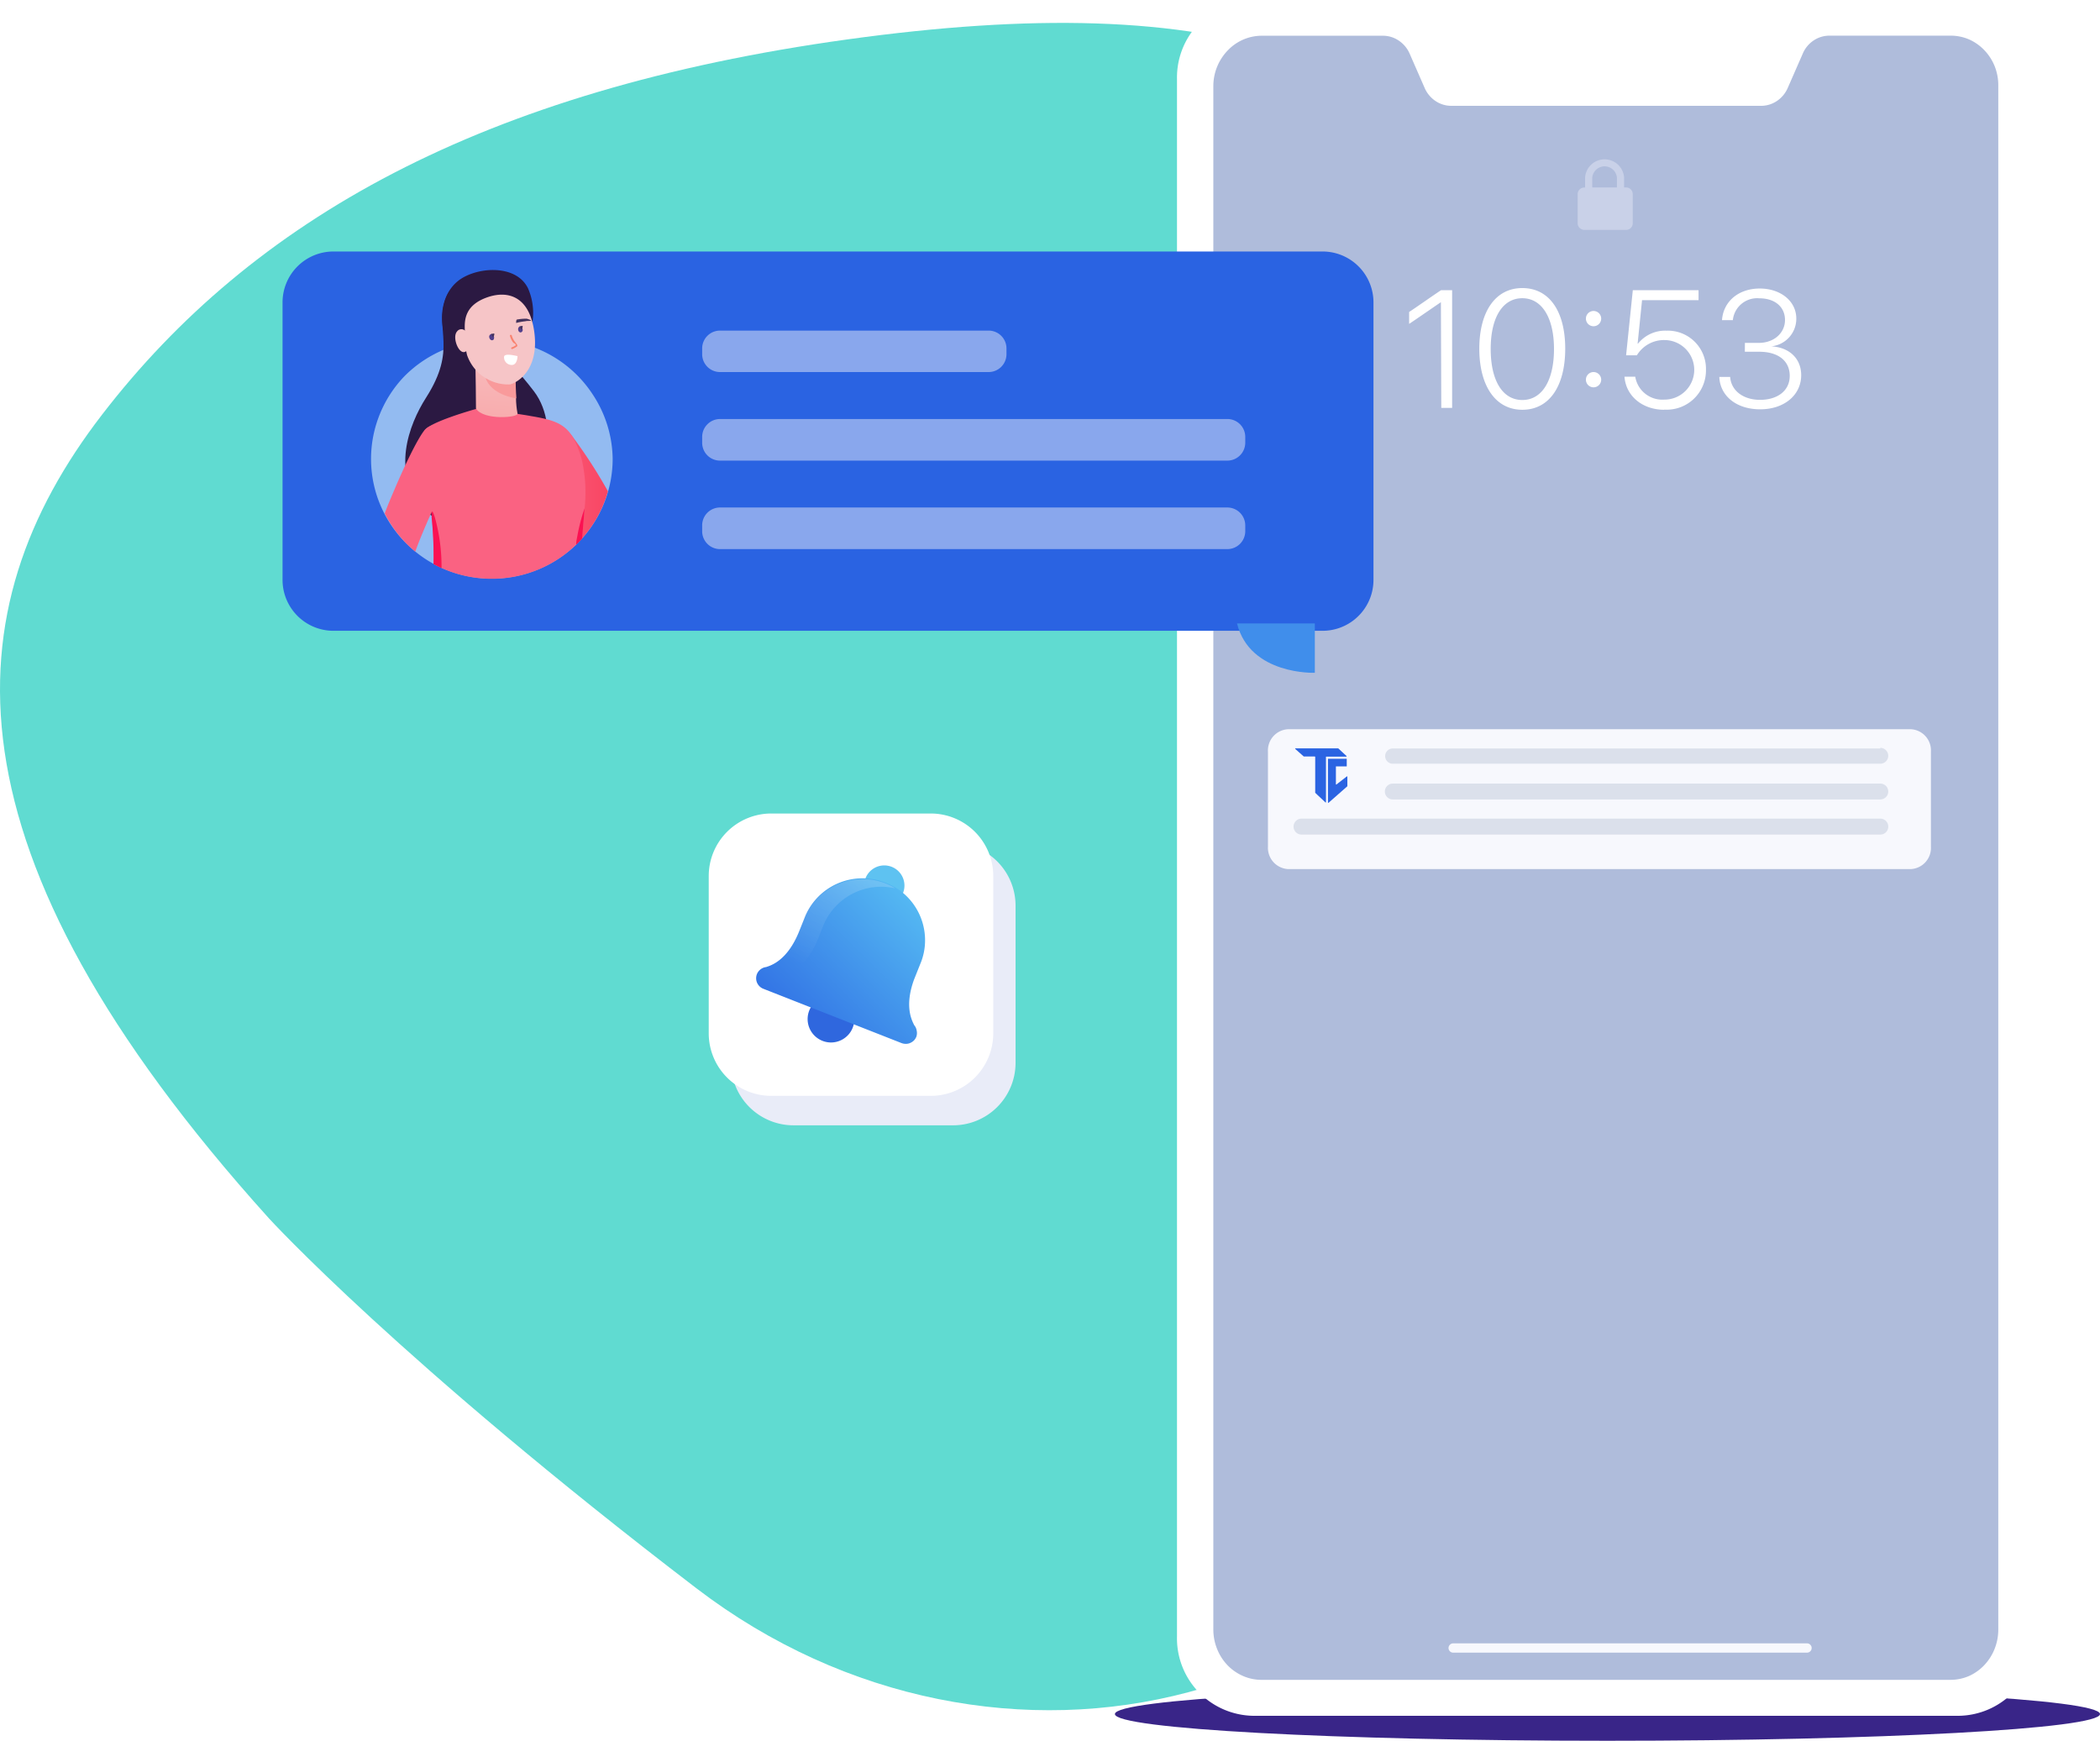 <svg width="275" height="228" fill="none" xmlns="http://www.w3.org/2000/svg"><path d="M13.357 54.319c19.636-25.513 49.71-42.533 97.66-49.164 47.95-6.631 77.173 1.386 92.197 33.237 15.024 31.85 16.39 87.246 0 137.103-16.39 49.857-73.075 62.318-112.002 32.545-38.927-29.774-56-48.471-56-48.471-43.53-48.305-41.491-79.738-21.855-105.25z" fill="#60DBD1"/><path d="M210.5 228c35.622 0 64.5-1.567 64.5-3.5s-28.878-3.5-64.5-3.5-64.5 1.567-64.5 3.5 28.878 3.5 64.5 3.5z" fill="#392588"/><g clip-path="url(#clip0_253_349)"><path d="M164.13 224.73h92.37a10.14 10.14 0 007.144-3.089 10.15 10.15 0 002.856-7.241V10.33A10.147 10.147 0 00256.5 0h-92.37a10.152 10.152 0 00-10 10.33v204a10.147 10.147 0 006.104 9.561c1.23.534 2.555.82 3.896.839z" fill="#fff"/><path d="M158.89 11.26v202.19a6.8 6.8 0 00.49 2.52 6.609 6.609 0 001.36 2.13 6.305 6.305 0 002.05 1.42c.76.331 1.581.502 2.41.5h90.23a6.091 6.091 0 002.41-.5 6.286 6.286 0 002-1.42 6.663 6.663 0 001.36-2.14 6.815 6.815 0 00.48-2.52V11.26a6.77 6.77 0 00-.45-2.53 6.566 6.566 0 00-1.36-2.14 6.294 6.294 0 00-2-1.42 6.09 6.09 0 00-2.41-.5h-15.89c-.737 0-1.458.22-2.07.63a3.882 3.882 0 00-1.41 1.69l-2 4.57a3.94 3.94 0 01-1.42 1.68 3.69 3.69 0 01-2.06.62h-40.55a3.69 3.69 0 01-2.06-.62 3.94 3.94 0 01-1.42-1.68l-2-4.57a3.94 3.94 0 00-1.42-1.68 3.7 3.7 0 00-2.06-.63h-15.87a6.162 6.162 0 00-4.45 1.92 6.727 6.727 0 00-1.89 4.66z" fill="#AFBCDB"/><path d="M124.77 110.43h-20.82a8.183 8.183 0 00-5.8 2.378 8.181 8.181 0 00-2.42 5.782v20.64a8.188 8.188 0 008.22 8.16h20.82a8.183 8.183 0 005.8-2.378 8.183 8.183 0 002.42-5.782v-20.64a8.194 8.194 0 00-5.084-7.548 8.183 8.183 0 00-3.136-.612z" fill="#E9ECF8"/><path d="M121.84 106.55h-20.81a8.193 8.193 0 00-8.22 8.18v20.65a8.19 8.19 0 008.22 8.15h20.81a8.184 8.184 0 007.591-5.019 8.17 8.17 0 00.639-3.131v-20.65a8.207 8.207 0 00-2.416-5.799 8.198 8.198 0 00-5.814-2.381z" fill="#fff"/><path d="M108.84 136.54a3.062 3.062 0 002.978-3.673 3.056 3.056 0 00-2.414-2.391 3.06 3.06 0 00-3.644 3.014 3.067 3.067 0 003.08 3.05z" fill="url(#paint0_linear_253_349)"/><path d="M115.83 118.63a2.643 2.643 0 002.417-1.65 2.64 2.64 0 10-5.087-.99 2.646 2.646 0 002.67 2.64z" fill="url(#paint1_linear_253_349)"/><path d="M120 135.78a1.573 1.573 0 01-.31.49 1.627 1.627 0 01-.49.33c-.179.08-.374.121-.57.12a1.581 1.581 0 01-.57-.1l-18.09-7.11a1.48 1.48 0 01-.94-1.57 1.45 1.45 0 01.43-.86c.235-.233.541-.381.87-.42.59-.2 2.77-.8 4.33-4.7l.67-1.67a8.064 8.064 0 011.7-2.71 8.159 8.159 0 015.78-2.54 8.204 8.204 0 013.17.57 8.077 8.077 0 015.16 7.51 7.896 7.896 0 01-.63 3.14l-.8 2c-1.34 3.64-.24 5.47 0 6 .175.205.289.454.33.72.06.265.046.542-.04.8z" fill="url(#paint2_linear_253_349)"/><path d="M117.13 116.33a8.19 8.19 0 00-9.33 4.93l-.66 1.67c-1.56 3.9-3.76 4.5-4.33 4.7a1.55 1.55 0 00-.88.42c-.23.235-.38.535-.43.86a1.484 1.484 0 00.94 1.57l-2.47-1a1.48 1.48 0 01-.94-1.57 1.45 1.45 0 01.43-.86c.237-.231.542-.378.87-.42.59-.2 2.78-.8 4.33-4.7l.67-1.67a8.142 8.142 0 012-2.88 7.993 7.993 0 013-1.8 8.166 8.166 0 016.82.72l-.02.03z" fill="url(#paint3_linear_253_349)"/><path d="M236.63 215.24H190.3a.606.606 0 00-.431.179.606.606 0 000 .862.606.606 0 00.431.179h46.33a.606.606 0 00.431-.179.606.606 0 000-.862.606.606 0 00-.431-.179z" fill="#F7F8FD"/><path d="M173.23 32.94H43.63a6.67 6.67 0 00-6.63 6.7v36.27a6.672 6.672 0 006.63 6.71h129.6a6.674 6.674 0 006.138-4.154c.33-.812.497-1.68.492-2.556V39.64a6.67 6.67 0 00-6.63-6.7z" fill="url(#paint4_linear_253_349)"/><path d="M161.99 81.66c1.71 6.79 10.19 6.46 10.19 6.46v-6.46h-10.19z" fill="#408EEB"/><path d="M80.23 60.14a15.62 15.62 0 01-4 10.38l-.27.29-.53.54a15.93 15.93 0 01-17.66 3c-.34-.15-.68-.32-1-.5a15.84 15.84 0 01-6.43-6.57 15.552 15.552 0 01-.79-12.55 15.68 15.68 0 013.41-5.45 15.869 15.869 0 015.34-3.55 13.842 13.842 0 012-.68l.78-.19c.26-.06.48-.09.73-.13l.51-.08c.663-.086 1.331-.13 2-.13h1a15.672 15.672 0 015.51 1.35 15.81 15.81 0 016.78 5.78 15.61 15.61 0 012.62 8.49z" fill="#93BBF1"/><path d="M129.45 43.3H94.3a2.34 2.34 0 00-2.35 2.33v.79a2.34 2.34 0 002.35 2.31h35.15a2.338 2.338 0 002.35-2.33v-.77a2.33 2.33 0 00-.692-1.652 2.345 2.345 0 00-1.658-.678zm31.26 11.58H94.3a2.35 2.35 0 00-2.35 2.34V58a2.34 2.34 0 002.35 2.33h66.41a2.35 2.35 0 002.36-2.33v-.78a2.346 2.346 0 00-2.36-2.34zm0 11.59H94.3a2.34 2.34 0 00-2.35 2.33v.79a2.34 2.34 0 002.35 2.33h66.41a2.35 2.35 0 002.36-2.33v-.79a2.35 2.35 0 00-2.36-2.33z" fill="#E9ECF8" fill-opacity=".5"/><path d="M69.51 43.17a8 8 0 00-.38-5.44c-1.63-3.25-6.95-2.75-9.2-.89-3.16 2.59-2.58 8.69 1.17 10.67 3.75 1.98 8.41-4.34 8.41-4.34z" fill="#2B1942"/><path d="M79.61 64.35a15.55 15.55 0 01-3.38 6.17l-.27.29-.37-.64c-2.55-4.38-5.93-9.65-6.46-11.17l-.05-.27a2.651 2.651 0 010-1.05 2.34 2.34 0 01.48-.94 3.43 3.43 0 011.93-1.12 3.51 3.51 0 012.21.3 5.73 5.73 0 011.42 1.46 64.387 64.387 0 014.49 6.97z" fill="url(#paint5_linear_253_349)"/><path d="M64.32 37.23s-4.61-2.08-6 2c-1.39 4.08 1.59 6.42-2.53 12.86-2.26 3.54-4.64 9.87-.29 14.53s11 2.18 13.11.24c2.11-1.94 5.12-10.59 1.32-15.6s-9.42-9.66-4.7-10.1c5.43-.53-.91-3.93-.91-3.93z" fill="#2B1942"/><path d="M76.55 66.59c-.09 1.32-.23 2.63-.3 3.92-.082.104-.172.2-.27.29-.166.19-.343.37-.53.54a15.84 15.84 0 01-8.35 4.24 16 16 0 01-9.31-1.2c-.34-.16-.68-.33-1-.51.038-2.05-.046-4.1-.25-6.14 0-.2 0-.39-.05-.58-.42-4.81-1.08-10-.89-10.68v-.06c.55-1.13 6.75-2.85 6.75-2.85s0-.2 5.44.65c.64.1 1.23.19 1.76.29 3 .5 4.51 1 5.59 3 .422.802.758 1.647 1 2.52a19.05 19.05 0 01.41 6.57z" fill="url(#paint6_linear_253_349)"/><path d="M62.23 47.44c.07.68.1 6.07.1 6.07 1 1.6 5.65 1.17 5.44.65-.123-.66-.19-1.329-.2-2-.07-1.33-.11-2.8-.11-2.8s-2.45-1.21-4-1.77c-.69-.24-1.23-.37-1.23-.15z" fill="url(#paint7_linear_253_349)"/><path d="M67.61 52.18c-.07-1.33-.11-2.8-.11-2.8s-2.45-1.21-4-1.77a2.582 2.582 0 00-.07.4c-.31 3.26 3.26 4.02 4.18 4.17z" fill="#F99A9B"/><path d="M63.9 38.91c2.57-.86 5.44-.17 6.07 4.61.63 4.78-2.06 6.54-3.17 6.83a5.71 5.71 0 01-5.64-3.85 11.468 11.468 0 01-.29-3.29c-.06-1.32.01-3.28 3.03-4.3z" fill="url(#paint8_linear_253_349)"/><path d="M60.3 58.03c0 .87-2 5-3.71 8.88l-.1.24-.23.51c-.76 1.72-1.44 3.35-1.88 4.59a15.729 15.729 0 01-4-5c.37-1 .79-2 1.22-3 1.44-3.39 3.07-6.77 4-7.92a2.2 2.2 0 01.32-.29c1.71-1.15 4.5-.2 4.38 1.99z" fill="url(#paint9_linear_253_349)"/><path d="M56.77 73.88a50.178 50.178 0 00-.25-6.15v-.58l.11-.19c.142.3.259.611.35.93.579 2.128.861 4.325.84 6.53l-1.05-.54zm19.78-7.29c-.09 1.32-.23 2.63-.3 3.92-.082.104-.172.2-.27.29a6.75 6.75 0 01-.53.54c0-.41.09-.8.16-1.16.218-1.22.532-2.42.94-3.59z" fill="#FB1152"/><path d="M64.48 44.56c.17 0 .26-.24.21-.47-.05-.23-.23-.37-.39-.33a.37.37 0 00-.22.47c.06.22.23.37.4.33z" fill="url(#paint10_linear_253_349)"/><path d="M67.59 42.3c0-.16 0-.44.12-.45a6.669 6.669 0 011.27-.11c.187.057.37.124.55.2V42c0 .06-.49 0-.74.08a7.858 7.858 0 00-1.2.22z" fill="url(#paint11_linear_253_349)"/><path d="M68.23 43.53a.34.34 0 00.2-.44c-.05-.21-.21-.35-.37-.31-.16.04-.24.23-.2.44.04.21.19.35.37.31z" fill="url(#paint12_linear_253_349)"/><path d="M68.03 42.73c.36 0 .39-.13.41 0 .02.13-.06.35-.15.39-.09.04-.26-.39-.26-.39z" fill="url(#paint13_linear_253_349)"/><path d="M64.32 43.73c.36 0 .39-.13.41 0 .02.13-.06.36-.16.39-.1.03-.25-.39-.25-.39z" fill="url(#paint14_linear_253_349)"/><path fill-rule="evenodd" clip-rule="evenodd" d="M66.89 43.86a.11.11 0 01.13.08c.08.303.224.586.42.83l.1.13.12.17a.8.8 0 01.07.12.18.18 0 010 .16 2.52 2.52 0 01-.64.36.11.11 0 01-.14-.06.11.11 0 01.06-.15 2.07 2.07 0 00.53-.28v-.06l-.11-.15-.2-.11a2.35 2.35 0 01-.45-.91.1.1 0 01.11-.13z" fill="#F98370"/><path d="M67.77 46.64c-.54-.11-1.65-.37-1.76.06a1 1 0 001 1.1c.76.01.76-1.16.76-1.16z" fill="#fff"/><path d="M61.07 43.56a.699.699 0 00-1.23-.13c-.7.81.37 3.37 1.26 2.52.89-.85-.03-2.39-.03-2.39z" fill="url(#paint15_linear_253_349)"/><path d="M188.74 53.42h1.42V38.01h-1.45c-.46.28-3.75 2.59-4.18 2.85v1.56c.45-.28 3.82-2.62 4.16-2.84l.05 13.84zm10.61.25c3.54 0 5.62-3.1 5.62-8s-2.09-7.94-5.62-7.94c-3.53 0-5.63 3.1-5.63 7.94s2.1 8 5.63 8zm0-1.28c-2.62 0-4.14-2.6-4.14-6.69s1.55-6.64 4.14-6.64 4.15 2.6 4.15 6.65c0 4.05-1.52 6.68-4.15 6.68zm9.33-1.66a1.002 1.002 0 00.981-1.195 1.003 1.003 0 00-1.364-.729.998.998 0 00-.617.924.998.998 0 001 1zm0-8a1.002 1.002 0 00.981-1.195 1.003 1.003 0 00-1.364-.729.998.998 0 00-.617.924.998.998 0 001 1zm9.26 10.92a5.14 5.14 0 005.46-5.21 5 5 0 00-5.17-5.13 4.55 4.55 0 00-3.73 1.7h-.05l.58-5.7h7.4v-1.3h-8.61l-.88 8.53h1.41a4.143 4.143 0 013.65-2 3.903 3.903 0 013.865 3.935 3.912 3.912 0 01-1.167 2.747 3.895 3.895 0 01-2.768 1.118 3.59 3.59 0 01-3.79-3h-1.41c.19 2.55 2.37 4.33 5.21 4.33v-.02zm10.55-7.58h1.88c2.49 0 4 1.19 4 3.16 0 1.97-1.63 3.14-3.88 3.14s-3.8-1.24-3.92-3h-1.42c.09 2.46 2.21 4.24 5.35 4.24 3.14 0 5.37-1.86 5.37-4.47 0-2.17-1.53-3.64-3.91-3.78a3.63 3.63 0 003.27-3.63c0-2.29-2.05-3.94-4.79-3.94s-4.76 1.66-4.94 4.14h1.42a3.2 3.2 0 013.46-2.86c2.1 0 3.37 1.17 3.37 2.84s-1.4 3-3.44 3h-1.81l-.01 1.16z" fill="#fff"/><path d="M212.94 24.55h-.26v-1.28a2.56 2.56 0 00-5.11 0v1.29h-.09a.872.872 0 00-.88.87v3.81a.88.88 0 00.88.87h5.46a.862.862 0 00.87-.87v-3.82a.871.871 0 00-.87-.87zm-4.43 0v-1.28a1.621 1.621 0 013.23 0v1.28h-3.23z" fill="#C9D1E8"/><g filter="url(#filter0_d_253_349)"><path d="M250.23 94.51h-81.55a2.783 2.783 0 00-2.483 1.845c-.122.344-.176.71-.157 1.075v12.48a2.792 2.792 0 002.64 2.92h81.55a2.778 2.778 0 002.63-2.92V97.43a2.777 2.777 0 00-2.63-2.92z" fill="#F7F8FD"/></g><path d="M246.23 98.03h-63.84a1 1 0 100 2h63.84a1.039 1.039 0 100-2.08v.08zm0 4.6h-63.84a1.04 1.04 0 000 2.08h63.84a1.04 1.04 0 000-2.08zm0 4.59h-75.79a1.045 1.045 0 100 2.09h75.79a1.045 1.045 0 100-2.09z" fill="#DBE0EB"/><path d="M170.74 99.09l-1.13-1v-.07h5.64l1.08 1v.08h-2.69v6h-.07l-1.34-1.26v-4.71l-.05-.05h-1.46l.02.01z" fill="#2B64E2"/><path d="M173.97 105.15h-.07v-5.77h2.46v1h-1.42v2.37h.07l1.36-1.06h.07v1.29l-2.47 2.17z" fill="#2B64E2"/></g><defs><linearGradient id="paint0_linear_253_349" x1="-2741.09" y1="7390.8" x2="-2710.86" y2="7313.84" gradientUnits="userSpaceOnUse"><stop stop-color="#5EC2F1"/><stop offset="1" stop-color="#2F67DE"/></linearGradient><linearGradient id="paint1_linear_253_349" x1="-11437.1" y1="-29958.8" x2="-11557.5" y2="-30265.4" gradientUnits="userSpaceOnUse"><stop stop-color="#5EC2F1"/><stop offset="1" stop-color="#2F67DE"/></linearGradient><linearGradient id="paint2_linear_253_349" x1="123.11" y1="116.97" x2="101.43" y2="139.09" gradientUnits="userSpaceOnUse"><stop stop-color="#59C2F4"/><stop offset="1" stop-color="#2A63E2"/></linearGradient><linearGradient id="paint3_linear_253_349" x1="106.14" y1="127.01" x2="112.14" y2="111.74" gradientUnits="userSpaceOnUse"><stop offset=".01" stop-color="#fff" stop-opacity="0"/><stop offset="1" stop-color="#fff" stop-opacity=".2"/></linearGradient><linearGradient id="paint4_linear_253_349" x1="16123.1" y1="12068.9" x2="15534.6" y2="7203.73" gradientUnits="userSpaceOnUse"><stop stop-color="#59C2F4"/><stop offset="1" stop-color="#2A63E2"/></linearGradient><linearGradient id="paint5_linear_253_349" x1="69.04" y1="63.2" x2="79.61" y2="63.2" gradientUnits="userSpaceOnUse"><stop stop-color="#FA6282"/><stop offset="1" stop-color="#F94663"/></linearGradient><linearGradient id="paint6_linear_253_349" x1="8383.27" y1="-147808" x2="9908.18" y2="-176875" gradientUnits="userSpaceOnUse"><stop stop-color="#FA6282"/><stop offset="1" stop-color="#F94663"/></linearGradient><linearGradient id="paint7_linear_253_349" x1="65.85" y1="41.34" x2="64.36" y2="58.65" gradientUnits="userSpaceOnUse"><stop stop-color="#F6C5C7"/><stop offset="1" stop-color="#F9A5A6"/></linearGradient><linearGradient id="paint8_linear_253_349" x1="4738.97" y1="-35490.5" x2="6187.19" y2="-43573.8" gradientUnits="userSpaceOnUse"><stop stop-color="#F6C5C7"/><stop offset="1" stop-color="#F9A5A6"/></linearGradient><linearGradient id="paint9_linear_253_349" x1="-4796.28" y1="-74421.8" x2="-7052.79" y2="-86136.2" gradientUnits="userSpaceOnUse"><stop stop-color="#FA6282"/><stop offset="1" stop-color="#F94663"/></linearGradient><linearGradient id="paint10_linear_253_349" x1="28.83" y1="13.297" x2="28.154" y2="12.045" gradientUnits="userSpaceOnUse"><stop stop-color="#513F8B"/><stop offset="1" stop-color="#42325C"/></linearGradient><linearGradient id="paint11_linear_253_349" x1="198.753" y1="128.13" x2="198.885" y2="125.554" gradientUnits="userSpaceOnUse"><stop stop-color="#513F8B"/><stop offset="1" stop-color="#42325C"/></linearGradient><linearGradient id="paint12_linear_253_349" x1="41.865" y1="26.37" x2="41.307" y2="25.328" gradientUnits="userSpaceOnUse"><stop stop-color="#513F8B"/><stop offset="1" stop-color="#42325C"/></linearGradient><linearGradient id="paint13_linear_253_349" x1="73.194" y1="71.494" x2="73.063" y2="71.09" gradientUnits="userSpaceOnUse"><stop stop-color="#513F8B"/><stop offset="1" stop-color="#42325C"/></linearGradient><linearGradient id="paint14_linear_253_349" x1="67.93" y1="71.979" x2="67.8" y2="71.576" gradientUnits="userSpaceOnUse"><stop stop-color="#513F8B"/><stop offset="1" stop-color="#42325C"/></linearGradient><linearGradient id="paint15_linear_253_349" x1="325.172" y1="-1796.73" x2="419.093" y2="-2320.16" gradientUnits="userSpaceOnUse"><stop stop-color="#F6C5C7"/><stop offset="1" stop-color="#F9A5A6"/></linearGradient><clipPath id="clip0_253_349"><path fill="#fff" transform="translate(37)" d="M0 0h229.46v224.71H0z"/></clipPath><filter id="filter0_d_253_349" x="159.036" y="88.51" width="100.827" height="32.32" filterUnits="userSpaceOnUse" color-interpolation-filters="sRGB"><feFlood flood-opacity="0" result="BackgroundImageFix"/><feColorMatrix in="SourceAlpha" values="0 0 0 0 0 0 0 0 0 0 0 0 0 0 0 0 0 0 127 0" result="hardAlpha"/><feOffset dy="1"/><feGaussianBlur stdDeviation="3.5"/><feComposite in2="hardAlpha" operator="out"/><feColorMatrix values="0 0 0 0 0 0 0 0 0 0 0 0 0 0 0 0 0 0 0.15 0"/><feBlend in2="BackgroundImageFix" result="effect1_dropShadow_253_349"/><feBlend in="SourceGraphic" in2="effect1_dropShadow_253_349" result="shape"/></filter></defs></svg>